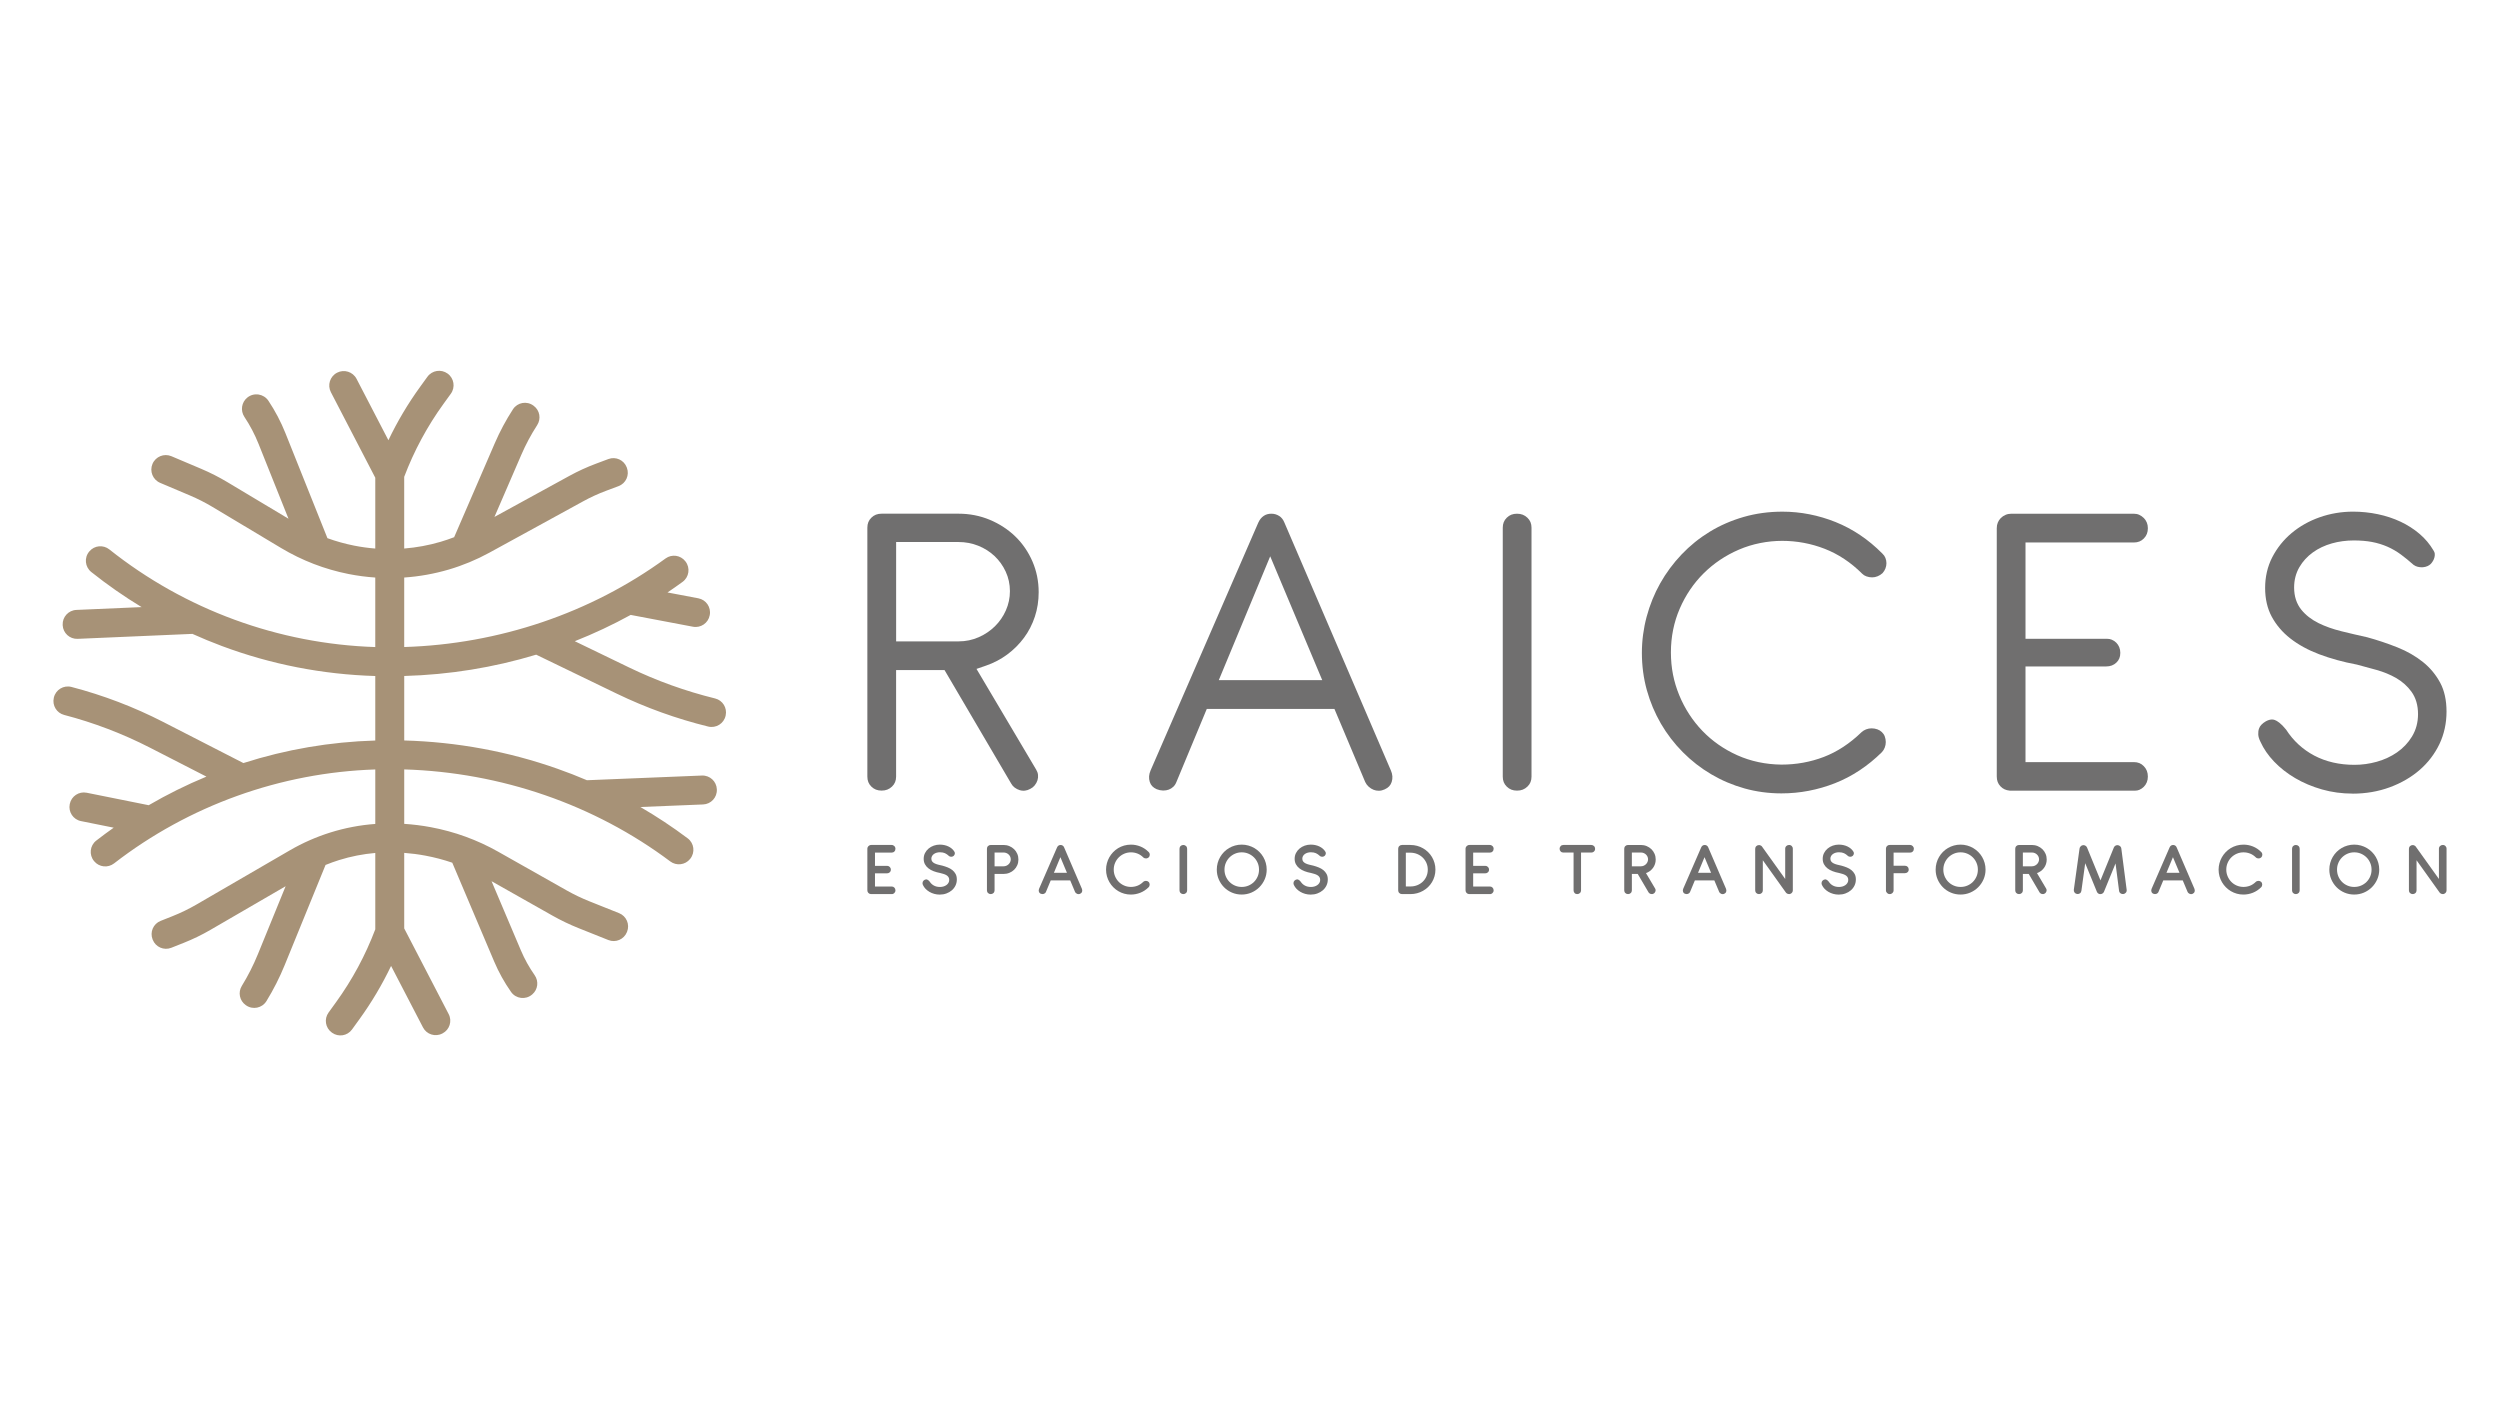 <svg xmlns="http://www.w3.org/2000/svg" viewBox="0 0 1920 1080"><defs><style>      .cls-1 {        fill: #706f6f;      }      .cls-2 {        fill: #a79277;      }    </style></defs><g><g id="Capa_1"><g><path class="cls-2" d="M288.22,496.94c-74.35-2.39-146.12-28.74-204.25-74.99-4.67-3.72-11.43-3.09-15.29,1.46l-.13.15c-4.03,4.75-3.3,11.88,1.57,15.76,12.34,9.83,25.23,18.81,38.63,26.93l-50.09,2.17c-6.08.26-10.79,5.4-10.53,11.48v.2c.27,6.08,5.41,10.79,11.48,10.53l88.17-3.81c7.41,3.35,14.94,6.45,22.58,9.31,37.75,14.12,77.35,21.85,117.85,23.05v49.54c-34.61,1.02-68.57,6.83-101.28,17.31l-61.63-31.59c-22.41-11.49-46.04-20.5-70.39-26.86-6.04-1.58-12.19,2.13-13.56,8.22l-.04.19c-1.31,5.78,2.19,11.57,7.92,13.07,22.81,5.95,44.95,14.39,65.94,25.15l43.36,22.23c-15.28,6.32-30.07,13.66-44.33,21.96l-47.64-9.58c-5.96-1.2-11.77,2.66-12.97,8.62l-.04.19c-1.2,5.96,2.66,11.77,8.62,12.97l25.15,5.06c-4.54,3.2-9.01,6.51-13.41,9.93-4.9,3.8-5.66,10.91-1.71,15.69l.13.15c3.8,4.6,10.56,5.32,15.28,1.66,57.43-44.45,127.91-69.79,200.61-72.14v41.84c-11.68.85-23.21,3.04-34.43,6.54-10.84,3.39-21.32,8-31.15,13.7l-71.57,41.55c-6.03,3.5-12.31,6.55-18.79,9.12l-8.94,3.55c-5.63,2.24-8.38,8.61-6.14,14.24l.11.27c2.24,5.63,8.61,8.38,14.24,6.14l9.69-3.85c6.97-2.77,13.79-6.08,20.28-9.85l57.84-33.58-21.32,52.25c-3.44,8.43-7.58,16.59-12.35,24.35-3.03,4.93-1.69,11.37,3.04,14.69l.24.17c5.18,3.64,12.35,2.15,15.66-3.24,5.4-8.79,10.09-18.02,13.98-27.57l31.42-77c3.41-1.39,6.88-2.64,10.39-3.74,9.06-2.83,18.38-4.65,27.8-5.46v58.64c-7.54,19.93-17.69,38.78-30.19,56.05l-5.7,7.88c-3.55,4.91-2.46,11.76,2.45,15.31l.23.17c4.91,3.55,11.76,2.46,15.31-2.45l5.7-7.88c9.34-12.9,17.48-26.62,24.33-40.96l24.52,47.24c2.79,5.38,9.41,7.47,14.78,4.68l.26-.13c5.38-2.79,7.47-9.41,4.68-14.78l-34.15-65.81v-58.02c5.47.41,10.92,1.11,16.29,2.12,7.04,1.32,13.93,3.13,20.62,5.42l32.2,75.94c3.47,8.19,7.81,16,12.95,23.32,3.71,5.28,11.16,6.22,16.08,2.04l.22-.18c4.34-3.69,5.09-10.06,1.82-14.73-4.21-6.02-7.77-12.42-10.61-19.13l-22.49-53.05,46.79,26.44c6.43,3.63,13.19,6.87,20.09,9.63l22.84,9.12c5.62,2.25,12-.49,14.25-6.12l.11-.27c2.25-5.62-.49-12-6.12-14.25l-22.84-9.12c-5.98-2.39-11.83-5.2-17.4-8.34l-52.71-29.78c-16.02-9.05-33.42-15.38-51.71-18.8-6.71-1.26-13.53-2.1-20.37-2.55v-41.81c74.38,2.25,146.16,27.08,204.3,70.66,4.78,3.58,11.52,2.76,15.25-1.9l.12-.15c3.87-4.84,3.01-11.94-1.95-15.66-11.64-8.74-23.77-16.78-36.35-24.08l48.17-1.96c6.08-.25,10.8-5.37,10.55-11.45v-.2c-.26-6.08-5.38-10.8-11.46-10.55l-88.31,3.6c-7.43-3.17-14.99-6.12-22.66-8.82-37.7-13.3-77.22-20.59-117.66-21.72v-49.52c34.63-.97,68.6-6.46,101.33-16.37l61.81,29.9c22.37,10.82,45.95,19.31,70.26,25.3,6.05,1.49,12.14-2.29,13.44-8.39l.04-.19c1.24-5.8-2.34-11.56-8.1-12.98-22.83-5.62-44.97-13.59-65.97-23.75l-41.83-20.23c14.78-5.85,29.11-12.59,42.93-20.19l47.83,9.07c5.97,1.13,11.74-2.79,12.87-8.77l.04-.19c1.13-5.98-2.79-11.74-8.77-12.87l-23.69-4.49c3.91-2.63,7.77-5.34,11.58-8.12,5.03-3.67,6.06-10.77,2.23-15.69l-.12-.16c-3.64-4.68-10.35-5.65-15.14-2.16-57.46,41.93-127.98,65.83-200.75,68.04v-53.37c11.62-.8,23.1-2.86,34.25-6.14,10.82-3.19,21.27-7.53,31.08-12.9l72.28-39.59c5.55-3.04,11.4-5.72,17.37-7.96l9.64-3.61c5.66-2.12,8.53-8.43,6.4-14.09l-.12-.31c-2.12-5.66-8.43-8.53-14.09-6.4l-9.64,3.61c-6.96,2.61-13.77,5.73-20.24,9.28l-57.63,31.57,20.72-47.91c3.38-7.81,7.43-15.37,12.09-22.58,3.15-4.87,2.05-11.33-2.6-14.8l-.27-.2c-5.07-3.78-12.28-2.49-15.72,2.82-5.36,8.27-10.02,16.96-13.9,25.94l-31.27,72.3c-3.41,1.31-6.88,2.49-10.39,3.53-9.12,2.69-18.49,4.41-27.97,5.17v-55.06c7.54-19.93,17.69-38.78,30.19-56.05l5.62-7.76c3.6-4.97,2.49-11.92-2.48-15.51h0c-4.97-3.6-11.92-2.49-15.51,2.48l-5.62,7.76c-9.34,12.9-17.48,26.61-24.33,40.96l-24.45-47.12c-2.83-5.45-9.53-7.57-14.98-4.74h0c-5.45,2.83-7.57,9.53-4.74,14.98l34.09,65.68v54.39c-5.43-.43-10.84-1.17-16.17-2.23-7.02-1.39-13.89-3.31-20.57-5.73l-32.28-80.71c-3.48-8.7-7.84-17-13.02-24.78-3.62-5.44-11.12-6.61-16.21-2.52h0c-4.51,3.62-5.46,10.06-2.26,14.87,4.31,6.49,7.95,13.42,10.85,20.68l23.01,57.53-46.98-28.14c-6.44-3.86-13.21-7.29-20.12-10.22l-22.8-9.65c-5.65-2.39-12.17.25-14.56,5.9h0c-2.39,5.65.25,12.17,5.9,14.56l22.8,9.65c5.97,2.53,11.81,5.5,17.37,8.82l52.7,31.56c16.05,9.61,33.49,16.33,51.84,19.97,6.75,1.34,13.61,2.24,20.49,2.71v53.36Z"></path><g><path class="cls-1" d="M795.84,591.17l-45.89-77.45,7.53-2.6c5.8-2,11.23-4.87,16.14-8.51,4.92-3.65,9.24-7.97,12.84-12.84,3.57-4.82,6.36-10.26,8.31-16.16,1.95-5.89,2.93-12.21,2.93-18.77,0-8.35-1.6-16.29-4.76-23.6-3.17-7.34-7.58-13.79-13.11-19.16-5.55-5.4-12.17-9.72-19.66-12.86-7.45-3.12-15.54-4.7-24.03-4.7h-59.06c-3.24,0-5.74.98-7.87,3.07-2.1,2.07-3.08,4.51-3.08,7.71v191.11c0,3.19.98,5.64,3.08,7.71,2.13,2.1,4.64,3.07,7.87,3.07s5.8-.99,8-3.11c2.13-2.06,3.13-4.5,3.13-7.67v-81.78h37.19l51.07,86.95.08.14c.73,1.31,1.6,2.33,2.69,3.14,1.23.91,2.51,1.57,3.93,2,.95.29,1.88.43,2.86.43.36,0,.72-.02,1.09-.06,1.37-.14,2.69-.58,4.04-1.33l.13-.07.13-.06c1.28-.64,2.34-1.49,3.22-2.58.98-1.21,1.68-2.49,2.14-3.92.43-1.32.57-2.67.42-4.13-.14-1.39-.59-2.68-1.37-3.97ZM688.23,492.56v-76.29h47.93c5.27,0,10.35.95,15.09,2.84,4.75,1.89,8.97,4.55,12.54,7.92,3.59,3.38,6.48,7.41,8.59,11.97,2.15,4.66,3.24,9.7,3.24,14.98s-1.04,10.08-3.1,14.78c-2.04,4.63-4.88,8.75-8.45,12.26-3.54,3.47-7.71,6.28-12.41,8.35-4.81,2.12-9.97,3.2-15.32,3.2h-48.1Z"></path><path class="cls-1" d="M1068.14,591.58l-81.83-190.48c-.89-2.16-2.17-3.74-3.9-4.84-1.84-1.16-3.79-1.73-5.96-1.73-2.33,0-4.28.55-5.95,1.7-1.76,1.2-3.11,2.89-4.15,5.19l-82.67,190.2c-1.36,3.11-1.57,6.03-.65,8.91.82,2.57,2.51,4.35,5.31,5.59,1.61.63,3.17.96,4.8,1,.12,0,.24,0,.36,0,1.47,0,2.79-.22,4.06-.68,1.29-.47,2.44-1.18,3.51-2.17,1-.94,1.78-2.1,2.37-3.57l23.38-56.26h98.03l23.65,56.19c.68,1.41,1.55,2.58,2.65,3.56,1.19,1.07,2.44,1.85,3.83,2.39,1.23.48,2.49.71,3.87.71.1,0,.2,0,.3,0,1.45-.04,2.85-.38,4.26-1.05l.13-.06c2.76-1.24,4.44-3.03,5.28-5.66.92-2.88.71-5.79-.66-8.94ZM936.03,522.35l39.49-95.11,39.96,95.11h-79.45Z"></path><path class="cls-1" d="M1165.07,607.2c-3.24,0-5.74-.98-7.87-3.07-2.1-2.07-3.08-4.51-3.08-7.71v-191.11c0-3.19.98-5.64,3.08-7.71,2.13-2.1,4.64-3.07,7.87-3.07s5.8.99,8.01,3.12c2.13,2.06,3.12,4.49,3.12,7.66v191.11c0,3.17-.99,5.61-3.13,7.67-2.2,2.12-4.74,3.11-8,3.11Z"></path><path class="cls-1" d="M1368.17,609.32c-9.82,0-19.37-1.28-28.39-3.81-9.05-2.54-17.67-6.2-25.6-10.89-7.95-4.69-15.28-10.4-21.78-16.96-6.51-6.56-12.17-13.92-16.81-21.88-4.63-7.94-8.27-16.59-10.81-25.71-2.53-9.08-3.82-18.72-3.82-28.67,0-9.38,1.23-18.72,3.66-27.76,2.43-9.07,5.93-17.7,10.41-25.65,4.47-7.95,10-15.41,16.41-22.16,6.39-6.72,13.66-12.59,21.6-17.44,7.92-4.84,16.7-8.67,26.09-11.38,9.36-2.7,19.37-4.06,29.76-4.06,13.9,0,27.65,2.69,40.86,7.99,13.15,5.28,25.19,13.39,35.8,24.1l.09.09.09.09c1.05.98,1.79,2.05,2.26,3.25.53,1.37.79,2.7.79,4.08s-.26,2.71-.79,4.08c-.5,1.29-1.24,2.46-2.24,3.57-1.14,1.03-2.37,1.81-3.75,2.37-1.4.57-2.77.85-4.17.85-1.51,0-2.97-.25-4.45-.78-1.26-.44-2.34-1.12-3.29-2.08-8.6-8.6-18.28-15.02-28.78-19.1-10.41-4.04-21.37-6.08-32.59-6.08s-22.8,2.25-33.15,6.7c-10.29,4.42-19.42,10.54-27.13,18.19-7.73,7.66-13.92,16.8-18.4,27.15-4.51,10.41-6.79,21.72-6.79,33.61s2.15,22.57,6.39,32.88c4.23,10.29,10.19,19.48,17.72,27.33,7.54,7.86,16.58,14.18,26.89,18.8,10.35,4.64,21.75,7.05,33.88,7.18h.07c11.33,0,22.25-1.98,32.47-5.89,10.27-3.93,20.01-10.32,28.94-18.98,1.04-.95,2.19-1.67,3.53-2.19,1.37-.53,2.77-.79,4.26-.79s2.99.25,4.41.76c1.29.47,2.42,1.15,3.43,2.09,1.02.95,1.75,2.02,2.22,3.27.54,1.44.81,2.89.81,4.4s-.26,2.88-.79,4.26c-.51,1.31-1.21,2.45-2.15,3.48-10.81,10.67-22.94,18.7-36.04,23.85-13.22,5.2-27.04,7.84-41.08,7.84Z"></path><path class="cls-1" d="M1639.64,607.22c-.18,0-.36,0-.55-.01h-.15s-95.44,0-95.44,0c-2.99-.27-5.28-1.33-7.18-3.34-1.92-2.03-2.81-4.45-2.81-7.61v-190.58c0-1.62.27-3.05.82-4.38.56-1.34,1.31-2.47,2.3-3.46,1.01-1.01,2.2-1.8,3.63-2.42,1.36-.59,2.8-.88,4.38-.88h94.14c1.54,0,2.88.27,4.09.82,1.36.62,2.53,1.43,3.57,2.47.99.99,1.74,2.12,2.3,3.46.55,1.33.82,2.76.82,4.38,0,3.24-.98,5.74-3.08,7.88-2.06,2.1-4.51,3.08-7.7,3.08h-83.19v73.99h62.16c.19-.02.37-.02.55-.02,1.29,0,2.45.22,3.52.67,1.34.56,2.47,1.31,3.46,2.3.99.99,1.74,2.12,2.3,3.46.55,1.33.82,2.76.82,4.38,0,3.14-.95,5.51-3,7.45-2.14,2.03-4.67,2.98-7.96,2.98h-61.85v73.46h83.19c3.17,0,5.61.99,7.67,3.13,2.12,2.2,3.11,4.74,3.11,8,0,1.62-.27,3.05-.82,4.38-.56,1.34-1.31,2.47-2.3,3.46-1.01,1.01-2.13,1.77-3.43,2.33-1,.43-2.11.64-3.37.64Z"></path><path class="cls-1" d="M1806.83,609.49c-8.17,0-16.09-1.07-23.52-3.19-7.49-2.13-14.42-5.06-20.61-8.7-6.15-3.61-11.61-7.9-16.22-12.73-4.52-4.73-8.02-9.81-10.41-15.11l-.05-.12-.06-.12c-1-2-1.54-3.82-1.61-5.41-.08-1.7.1-3.2.54-4.47.4-1.16.99-2.13,1.8-2.98,1.01-1.05,2.18-1.96,3.48-2.69,1.73-.93,3.31-1.4,4.71-1.4.74,0,1.44.13,2.16.39,1.8.67,4.76,2.49,8.68,7.39,5.5,8.54,12.78,15.25,21.64,19.94,8.9,4.71,19.29,7.1,30.89,7.1,5.74,0,11.48-.79,17.08-2.35,5.73-1.6,10.95-4.01,15.52-7.17,4.73-3.27,8.62-7.37,11.55-12.19,3.09-5.07,4.65-10.86,4.65-17.22,0-6.76-1.68-12.55-5.01-17.18-3.07-4.27-7.05-7.83-11.83-10.58-4.44-2.55-9.47-4.62-14.95-6.17-4.96-1.4-10.01-2.77-15.02-4.09l-.23-.06-.23-.04c-10.27-1.92-19.92-4.57-28.69-7.89-8.51-3.22-15.97-7.31-22.18-12.17-6.01-4.7-10.8-10.33-14.24-16.73-3.35-6.24-5.05-13.66-5.05-22.05s1.83-16.45,5.45-23.47c3.7-7.18,8.7-13.44,14.88-18.62,6.24-5.23,13.51-9.32,21.6-12.16,8.14-2.86,16.76-4.31,25.61-4.31,6.45,0,12.88.66,19.11,1.98,6.17,1.3,12.04,3.24,17.44,5.78,5.32,2.5,10.23,5.66,14.59,9.38,4.24,3.62,7.81,7.87,10.6,12.63l.06.11.07.11c.51.79.79,1.5.86,2.19.1.95.03,1.86-.19,2.78-.26,1.05-.64,2-1.16,2.89-.54.92-1.14,1.72-1.8,2.38-.61.61-1.41,1.14-2.38,1.58-1.05.47-2.16.75-3.39.87-.33.03-.68.05-1.02.05-.96,0-1.99-.12-3.06-.36-1.15-.25-2.23-.76-3.31-1.53-3.33-2.96-6.55-5.6-9.57-7.84-3.33-2.46-6.86-4.51-10.52-6.11-3.67-1.6-7.63-2.81-11.79-3.6-4.09-.78-8.8-1.17-14-1.17-5.86,0-11.52.76-16.85,2.27-5.47,1.55-10.36,3.87-14.54,6.89-4.31,3.11-7.8,6.93-10.37,11.35-2.69,4.64-4.05,9.88-4.05,15.61,0,6.8,1.88,12.56,5.59,17.14,3.34,4.12,7.8,7.58,13.28,10.28,5.05,2.49,10.95,4.58,17.54,6.21,6.2,1.54,12.82,3.08,19.66,4.59,7.9,2.15,15.77,4.79,23.38,7.83,7.3,2.92,13.87,6.69,19.51,11.21,5.45,4.36,9.9,9.71,13.23,15.9,3.23,6,4.86,13.48,4.86,22.22s-1.83,17.33-5.44,24.87c-3.65,7.61-8.75,14.29-15.15,19.85-6.48,5.62-14.23,10.12-23.02,13.35-8.81,3.24-18.41,4.89-28.52,4.89Z"></path><g><path class="cls-1" d="M668.85,686.67c-.79-.06-1.43-.36-1.95-.9-.51-.54-.77-1.21-.77-2.02v-31.87c0-.41.07-.8.22-1.15.15-.35.35-.66.62-.93s.58-.48.94-.63c.36-.16.75-.24,1.16-.24h15.74c.41,0,.79.08,1.14.24.34.16.65.37.91.63.27.26.47.57.62.93.15.35.22.74.22,1.15,0,.83-.28,1.52-.83,2.08-.55.56-1.24.84-2.06.84h-12.82v10.2h9.26c.41-.02.8.04,1.15.19.35.15.66.35.93.62.26.26.47.57.62.93.15.35.22.74.22,1.15,0,.83-.28,1.5-.84,2.03-.56.53-1.25.8-2.08.8h-9.26v10.11h12.82c.83,0,1.51.29,2.06.85.55.57.83,1.27.83,2.09,0,.41-.07.8-.22,1.15-.15.35-.35.66-.62.93-.26.27-.57.47-.91.62-.34.15-.72.21-1.14.19h-15.98Z"></path><path class="cls-1" d="M717.02,669.08c-1.53-.58-2.86-1.31-3.99-2.2-1.13-.88-2.02-1.93-2.67-3.14-.65-1.21-.97-2.61-.97-4.2s.34-3.09,1.03-4.42c.69-1.34,1.61-2.49,2.76-3.45,1.15-.96,2.47-1.7,3.95-2.23,1.48-.52,3.03-.78,4.64-.78,1.16,0,2.3.12,3.42.35,1.12.24,2.17.58,3.15,1.05.98.46,1.88,1.04,2.68,1.72.81.69,1.47,1.48,2,2.39.18.28.28.55.31.84s0,.57-.06.84c-.07.28-.17.53-.31.77-.14.24-.29.44-.47.62-.2.2-.44.36-.72.49-.28.13-.59.21-.91.24s-.66,0-1.02-.07c-.35-.08-.69-.24-1-.47-.55-.49-1.07-.92-1.56-1.28-.49-.36-1.01-.66-1.55-.9-.54-.24-1.12-.41-1.74-.53-.62-.12-1.33-.18-2.14-.18-.88,0-1.72.11-2.52.34-.8.23-1.49.56-2.09.99-.6.43-1.08.95-1.43,1.56-.35.61-.53,1.3-.53,2.06,0,.88.23,1.61.69,2.18.46.57,1.08,1.05,1.86,1.43.78.38,1.68.7,2.71.96,1.03.26,2.13.51,3.29.77,1.38.37,2.73.83,4.05,1.36,1.33.53,2.51,1.21,3.54,2.03,1.03.83,1.86,1.82,2.49,2.99.63,1.17.94,2.58.94,4.23s-.34,3.21-1.02,4.63c-.68,1.41-1.61,2.64-2.8,3.67-1.19,1.03-2.58,1.84-4.19,2.43-1.6.59-3.32.88-5.14.88-1.47,0-2.88-.19-4.23-.57-1.35-.38-2.58-.9-3.7-1.56-1.12-.66-2.1-1.43-2.95-2.31-.84-.88-1.49-1.83-1.95-2.83-.24-.47-.36-.92-.38-1.34-.02-.42.03-.81.15-1.15s.3-.64.55-.9c.24-.26.52-.47.84-.65.73-.39,1.41-.47,2.05-.24.64.24,1.29.78,1.96,1.62.83,1.3,1.91,2.3,3.24,3.01,1.34.71,2.89,1.06,4.66,1.06.86,0,1.72-.12,2.56-.35.84-.24,1.6-.58,2.27-1.05.67-.46,1.21-1.03,1.62-1.71.41-.68.62-1.45.62-2.31s-.21-1.65-.63-2.24c-.42-.59-.97-1.08-1.64-1.46-.67-.38-1.42-.69-2.25-.93-.84-.24-1.66-.46-2.49-.68-1.79-.33-3.45-.79-4.98-1.37Z"></path><path class="cls-1" d="M763.83,671.19v12.59c0,.83-.28,1.51-.85,2.06-.57.55-1.27.83-2.09.83s-1.52-.28-2.08-.83c-.56-.55-.84-1.24-.84-2.06v-31.95c0-.83.28-1.51.84-2.06.56-.55,1.25-.83,2.08-.83h9.87c1.57,0,3.05.29,4.44.87,1.39.58,2.59,1.37,3.63,2.37,1.03,1,1.84,2.19,2.43,3.55.59,1.37.88,2.83.88,4.38s-.29,3.03-.88,4.38c-.59,1.35-1.4,2.52-2.43,3.51-1.03.99-2.24,1.77-3.63,2.34-1.38.57-2.86.85-4.44.85h-6.93ZM763.83,654.74v10.58h6.96c.75,0,1.45-.15,2.12-.44.67-.29,1.25-.69,1.75-1.18.5-.49.89-1.06,1.18-1.71.28-.65.43-1.33.43-2.03s-.15-1.41-.44-2.05c-.29-.64-.69-1.19-1.19-1.67-.5-.47-1.09-.84-1.75-1.11-.67-.27-1.38-.4-2.12-.4h-6.93Z"></path><path class="cls-1" d="M821.9,676.17h-14.95l-3.63,8.73c-.16.39-.38.72-.66.99-.28.26-.6.46-.96.59-.35.13-.73.19-1.14.18s-.8-.09-1.19-.25c-.77-.33-1.27-.87-1.5-1.61-.24-.74-.19-1.49.15-2.25l13.83-31.81c.26-.57.61-1.01,1.08-1.33.46-.31,1-.47,1.61-.47.57,0,1.1.15,1.58.46.48.3.84.74,1.08,1.31l13.68,31.84c.33.77.38,1.52.15,2.25-.24.74-.73,1.27-1.47,1.61-.37.18-.76.27-1.15.28-.39,0-.77-.05-1.12-.19-.35-.14-.68-.34-.97-.6-.3-.27-.53-.58-.71-.96l-3.68-8.76ZM809.4,670.31h10.02l-5.04-12-4.98,12Z"></path><path class="cls-1" d="M882.83,655.3c.14.35.21.71.21,1.08s-.07.72-.21,1.08c-.14.35-.34.68-.62.97-.29.28-.62.49-.99.63-.36.15-.73.22-1.11.22s-.74-.06-1.11-.19c-.36-.13-.68-.33-.96-.6-1.34-1.34-2.81-2.32-4.44-2.95-1.62-.63-3.31-.94-5.05-.94s-3.51.34-5.11,1.03c-1.6.69-3,1.63-4.2,2.82-1.2,1.19-2.15,2.59-2.84,4.2-.7,1.61-1.05,3.34-1.05,5.19s.33,3.48.99,5.08c.66,1.6,1.57,3.01,2.74,4.23,1.17,1.22,2.55,2.19,4.16,2.9,1.6.72,3.35,1.09,5.23,1.11,1.77,0,3.45-.3,5.04-.91,1.59-.61,3.09-1.59,4.48-2.95.27-.26.59-.45.94-.59s.72-.21,1.11-.21.75.06,1.11.19c.35.13.67.32.94.57.29.28.51.59.65.96.14.36.21.74.21,1.12s-.07.75-.21,1.11c-.14.35-.33.67-.59.94-1.93,1.91-4.06,3.32-6.41,4.25-2.35.92-4.77,1.39-7.27,1.39-1.75,0-3.43-.23-5.04-.68-1.61-.45-3.12-1.09-4.54-1.93-1.41-.83-2.7-1.84-3.86-3.01-1.16-1.17-2.15-2.46-2.98-3.88-.83-1.42-1.46-2.93-1.92-4.55-.45-1.62-.68-3.32-.68-5.09,0-1.67.22-3.31.65-4.92.43-1.61,1.05-3.12,1.84-4.54.8-1.41,1.76-2.72,2.9-3.92,1.14-1.2,2.42-2.23,3.83-3.09,1.42-.86,2.96-1.54,4.63-2.02,1.67-.48,3.43-.72,5.28-.72,2.48,0,4.89.47,7.24,1.41,2.35.94,4.47,2.37,6.35,4.27.29.28.51.59.65.94Z"></path><path class="cls-1" d="M911.72,683.78c0,.83-.28,1.51-.85,2.06-.57.55-1.27.83-2.09.83s-1.52-.28-2.08-.83c-.56-.55-.84-1.24-.84-2.06v-31.95c0-.83.28-1.51.84-2.06.56-.55,1.25-.83,2.08-.83s1.52.28,2.09.83c.57.55.85,1.24.85,2.06v31.95Z"></path><path class="cls-1" d="M958.72,649.36c1.64.46,3.17,1.11,4.58,1.93,1.42.83,2.71,1.82,3.89,2.99,1.18,1.17,2.18,2.47,3.01,3.89.83,1.42,1.47,2.95,1.93,4.58.46,1.63.69,3.33.69,5.1,0,2.65-.51,5.14-1.52,7.46-1.01,2.32-2.39,4.35-4.13,6.09-1.74,1.74-3.77,3.11-6.1,4.11-2.33,1-4.82,1.5-7.47,1.5s-5.14-.5-7.47-1.5c-2.33-1-4.35-2.37-6.07-4.11-1.72-1.74-3.08-3.77-4.07-6.09-.99-2.32-1.49-4.81-1.49-7.46,0-1.77.23-3.47.68-5.1.45-1.63,1.09-3.16,1.92-4.58.83-1.42,1.82-2.72,2.98-3.89,1.16-1.17,2.45-2.17,3.86-2.99,1.42-.83,2.94-1.47,4.57-1.93s3.33-.69,5.1-.69,3.47.23,5.11.69ZM948.45,655.64c-1.61.7-3.01,1.65-4.2,2.85-1.19,1.2-2.13,2.6-2.82,4.22-.69,1.61-1.03,3.33-1.03,5.16s.34,3.61,1.03,5.22c.69,1.61,1.63,3.02,2.82,4.22,1.19,1.2,2.59,2.14,4.2,2.83,1.61.69,3.34,1.03,5.19,1.03s3.58-.34,5.2-1.03c1.62-.69,3.03-1.63,4.23-2.83,1.2-1.2,2.14-2.6,2.83-4.22.69-1.61,1.03-3.35,1.03-5.22s-.34-3.55-1.03-5.16c-.69-1.61-1.63-3.02-2.83-4.22-1.2-1.2-2.61-2.15-4.23-2.85-1.62-.7-3.36-1.05-5.2-1.05s-3.58.35-5.19,1.05Z"></path><path class="cls-1" d="M1001.92,669.08c-1.53-.58-2.86-1.31-3.99-2.2-1.13-.88-2.02-1.93-2.67-3.14-.65-1.21-.97-2.61-.97-4.2s.34-3.09,1.03-4.42c.69-1.34,1.61-2.49,2.76-3.45,1.15-.96,2.47-1.7,3.95-2.23,1.48-.52,3.03-.78,4.64-.78,1.16,0,2.3.12,3.42.35,1.12.24,2.17.58,3.15,1.05.98.46,1.88,1.04,2.68,1.72.81.69,1.47,1.48,2,2.39.18.28.28.55.31.84s0,.57-.06.84c-.07.28-.17.53-.31.77-.14.24-.29.44-.47.62-.2.2-.44.36-.72.49-.28.13-.59.21-.91.24s-.66,0-1.02-.07c-.35-.08-.69-.24-1-.47-.55-.49-1.07-.92-1.56-1.28-.49-.36-1.01-.66-1.55-.9-.54-.24-1.12-.41-1.74-.53-.62-.12-1.33-.18-2.14-.18-.88,0-1.72.11-2.52.34-.8.23-1.49.56-2.09.99-.6.43-1.08.95-1.43,1.56-.35.61-.53,1.3-.53,2.06,0,.88.23,1.61.69,2.18.46.57,1.08,1.05,1.86,1.43.78.38,1.68.7,2.71.96,1.03.26,2.13.51,3.29.77,1.38.37,2.73.83,4.05,1.36,1.33.53,2.51,1.21,3.54,2.03,1.03.83,1.86,1.82,2.49,2.99.63,1.17.94,2.58.94,4.23s-.34,3.21-1.02,4.63c-.68,1.41-1.61,2.64-2.8,3.67-1.19,1.03-2.58,1.84-4.19,2.43-1.6.59-3.32.88-5.14.88-1.47,0-2.88-.19-4.23-.57-1.35-.38-2.58-.9-3.7-1.56-1.12-.66-2.1-1.43-2.95-2.31-.84-.88-1.49-1.83-1.95-2.83-.24-.47-.36-.92-.38-1.34-.02-.42.03-.81.15-1.15s.3-.64.55-.9c.24-.26.52-.47.84-.65.73-.39,1.41-.47,2.05-.24.64.24,1.29.78,1.96,1.62.83,1.3,1.91,2.3,3.24,3.01,1.34.71,2.89,1.06,4.66,1.06.86,0,1.72-.12,2.56-.35.84-.24,1.6-.58,2.27-1.05.67-.46,1.21-1.03,1.62-1.71.41-.68.62-1.45.62-2.31s-.21-1.65-.63-2.24c-.42-.59-.97-1.08-1.64-1.46-.67-.38-1.42-.69-2.25-.93-.84-.24-1.66-.46-2.49-.68-1.79-.33-3.45-.79-4.98-1.37Z"></path><path class="cls-1" d="M1083.21,648.94c1.77,0,3.47.22,5.11.66,1.64.44,3.17,1.07,4.58,1.89,1.41.82,2.71,1.8,3.89,2.95,1.18,1.15,2.18,2.42,3,3.82.82,1.4,1.47,2.9,1.93,4.52.46,1.62.69,3.32.69,5.09s-.23,3.46-.69,5.07c-.46,1.61-1.1,3.12-1.93,4.51s-1.83,2.66-3,3.79c-1.18,1.13-2.47,2.1-3.89,2.9-1.41.81-2.94,1.43-4.58,1.87-1.64.44-3.34.66-5.11.66h-6.48c-.83,0-1.52-.28-2.08-.83-.56-.55-.84-1.24-.84-2.06v-31.95c0-.83.28-1.51.84-2.06.56-.55,1.25-.83,2.08-.83h6.48ZM1083.39,654.86h-3.71v25.94h3.57c1.85,0,3.58-.32,5.2-.97,1.62-.65,3.03-1.55,4.23-2.7,1.2-1.15,2.14-2.51,2.83-4.09.69-1.57,1.03-3.3,1.03-5.16s-.34-3.53-1.03-5.1c-.69-1.57-1.62-2.94-2.8-4.1-1.18-1.16-2.57-2.08-4.17-2.76-1.6-.68-3.32-1.03-5.14-1.05Z"></path><path class="cls-1" d="M1128.26,686.67c-.79-.06-1.43-.36-1.95-.9-.51-.54-.77-1.21-.77-2.02v-31.87c0-.41.07-.8.22-1.15.15-.35.35-.66.62-.93s.58-.48.94-.63c.36-.16.75-.24,1.16-.24h15.74c.41,0,.79.08,1.14.24.34.16.65.37.91.63.27.26.47.57.62.93.15.35.22.74.22,1.15,0,.83-.28,1.52-.83,2.08-.55.56-1.24.84-2.06.84h-12.82v10.2h9.26c.41-.02.8.04,1.15.19.35.15.66.35.93.62.26.26.47.57.62.93.15.35.22.74.22,1.15,0,.83-.28,1.5-.84,2.03-.56.53-1.25.8-2.08.8h-9.26v10.11h12.82c.83,0,1.51.29,2.06.85.55.57.83,1.27.83,2.09,0,.41-.07.8-.22,1.15-.15.35-.35.66-.62.93-.26.27-.57.47-.91.62-.34.15-.72.21-1.14.19h-15.98Z"></path><path class="cls-1" d="M1214.24,654.77v29.01c0,.83-.28,1.51-.85,2.06-.57.55-1.27.83-2.09.83s-1.5-.28-2.02-.83c-.52-.55-.78-1.24-.78-2.06v-29.01h-7.84c-.83,0-1.51-.28-2.06-.84-.55-.56-.83-1.25-.83-2.08s.28-1.52.83-2.08c.55-.56,1.24-.84,2.06-.84h21.46c.83,0,1.52.29,2.08.85.56.57.84,1.27.84,2.09,0,.41-.07.8-.22,1.15-.15.35-.35.66-.62.91-.26.26-.57.46-.93.6-.35.15-.74.22-1.15.22h-7.87Z"></path><path class="cls-1" d="M1271.58,660.11c0,1.22-.18,2.38-.55,3.48-.36,1.1-.88,2.1-1.55,3.01-.67.9-1.46,1.69-2.37,2.37-.91.68-1.91,1.2-2.99,1.58l6.99,11.79c.22.35.34.73.38,1.12.04.39,0,.77-.12,1.13-.12.36-.3.7-.55,1-.25.3-.55.55-.9.72-.35.2-.72.31-1.09.35s-.74,0-1.09-.1c-.35-.11-.68-.27-.99-.5-.3-.23-.56-.52-.75-.87l-8.22-14h-4.51v12.59c0,.83-.28,1.51-.85,2.06-.57.55-1.27.83-2.09.83s-1.52-.28-2.08-.83c-.56-.55-.84-1.24-.84-2.06v-31.95c0-.83.28-1.51.84-2.06.56-.55,1.25-.83,2.08-.83h9.87c1.57,0,3.05.29,4.44.87,1.39.58,2.59,1.37,3.63,2.37,1.03,1,1.84,2.19,2.43,3.55.59,1.37.88,2.83.88,4.38ZM1253.27,654.74v10.58h6.96c.75,0,1.45-.15,2.12-.44.67-.29,1.25-.69,1.75-1.18.5-.49.89-1.06,1.18-1.71.28-.65.43-1.33.43-2.03s-.15-1.41-.44-2.05c-.29-.64-.69-1.19-1.19-1.67-.5-.47-1.09-.84-1.75-1.11-.67-.27-1.38-.4-2.12-.4h-6.93Z"></path><path class="cls-1" d="M1316.59,676.17h-14.95l-3.63,8.73c-.16.39-.38.72-.66.99-.28.26-.6.46-.96.59-.35.13-.73.19-1.14.18s-.8-.09-1.19-.25c-.77-.33-1.27-.87-1.5-1.61-.24-.74-.19-1.49.15-2.25l13.83-31.81c.26-.57.61-1.01,1.08-1.33.46-.31,1-.47,1.61-.47.57,0,1.1.15,1.58.46.48.3.84.74,1.08,1.31l13.68,31.84c.33.77.38,1.52.15,2.25-.24.74-.73,1.27-1.47,1.61-.37.18-.76.27-1.15.28-.39,0-.77-.05-1.12-.19-.35-.14-.68-.34-.97-.6-.3-.27-.53-.58-.71-.96l-3.68-8.76ZM1304.09,670.31h10.02l-5.04-12-4.98,12Z"></path><path class="cls-1" d="M1353.85,660.67v23.11c0,.83-.28,1.51-.85,2.06-.57.55-1.27.83-2.09.83s-1.52-.28-2.08-.83c-.56-.55-.84-1.24-.84-2.06v-31.87c0-.83.28-1.51.84-2.06.56-.55,1.25-.83,2.08-.83h.03c.12,0,.21,0,.26.03.1,0,.17.01.21.03l.41.09c.33.12.62.27.85.44l.32.26c.2.22.37.45.53.71l17.51,24.47v-23.23c0-.83.29-1.51.87-2.06.58-.55,1.28-.83,2.11-.83.41,0,.8.07,1.15.22.35.15.66.35.91.62.26.26.46.57.6.91.15.34.22.72.22,1.14v31.95c0,.67-.2,1.25-.59,1.75-.39.5-.88.84-1.47,1.02-.16.06-.33.1-.53.12h-.32c-.69,0-1.3-.21-1.83-.62l-.29-.24c-.1-.08-.18-.17-.24-.26l-17.78-24.88Z"></path><path class="cls-1" d="M1407.47,669.08c-1.53-.58-2.86-1.31-3.99-2.2-1.13-.88-2.02-1.93-2.67-3.14-.65-1.21-.97-2.61-.97-4.2s.34-3.09,1.03-4.42c.69-1.34,1.61-2.49,2.76-3.45,1.15-.96,2.47-1.7,3.95-2.23,1.48-.52,3.03-.78,4.64-.78,1.16,0,2.3.12,3.42.35,1.12.24,2.17.58,3.15,1.05.98.46,1.88,1.04,2.68,1.72.81.69,1.47,1.48,2,2.39.18.28.28.55.31.84s0,.57-.06.84c-.07.28-.17.53-.31.77-.14.24-.29.44-.47.62-.2.2-.44.36-.72.49-.28.13-.59.21-.91.24s-.66,0-1.02-.07c-.35-.08-.69-.24-1-.47-.55-.49-1.07-.92-1.56-1.28-.49-.36-1.01-.66-1.55-.9-.54-.24-1.12-.41-1.74-.53-.62-.12-1.33-.18-2.14-.18-.88,0-1.72.11-2.52.34-.8.23-1.49.56-2.09.99-.6.43-1.08.95-1.43,1.56-.35.61-.53,1.3-.53,2.06,0,.88.23,1.61.69,2.18.46.57,1.08,1.05,1.86,1.43.78.38,1.68.7,2.71.96,1.03.26,2.13.51,3.29.77,1.38.37,2.73.83,4.05,1.36,1.33.53,2.51,1.21,3.54,2.03,1.03.83,1.86,1.82,2.49,2.99.63,1.17.94,2.58.94,4.23s-.34,3.21-1.02,4.63c-.68,1.41-1.61,2.64-2.8,3.67-1.19,1.03-2.58,1.84-4.19,2.43-1.6.59-3.32.88-5.14.88-1.47,0-2.88-.19-4.23-.57-1.35-.38-2.58-.9-3.7-1.56-1.12-.66-2.1-1.43-2.95-2.31-.84-.88-1.49-1.83-1.95-2.83-.24-.47-.36-.92-.38-1.34-.02-.42.03-.81.15-1.15s.3-.64.55-.9c.24-.26.52-.47.84-.65.73-.39,1.41-.47,2.05-.24.64.24,1.29.78,1.96,1.62.83,1.3,1.91,2.3,3.24,3.01,1.34.71,2.89,1.06,4.66,1.06.86,0,1.72-.12,2.56-.35.84-.24,1.6-.58,2.27-1.05.67-.46,1.21-1.03,1.62-1.71.41-.68.62-1.45.62-2.31s-.21-1.65-.63-2.24c-.42-.59-.97-1.08-1.64-1.46-.67-.38-1.42-.69-2.25-.93-.84-.24-1.66-.46-2.49-.68-1.79-.33-3.45-.79-4.98-1.37Z"></path><path class="cls-1" d="M1466.95,648.94c.41,0,.79.08,1.14.24.34.16.65.37.91.63s.47.57.62.93c.15.35.22.74.22,1.15,0,.83-.28,1.52-.83,2.08-.55.56-1.24.84-2.06.84h-12.67v10.08h8.7c.83,0,1.52.28,2.08.84.56.56.84,1.25.84,2.08s-.28,1.5-.84,2.02c-.56.52-1.25.78-2.08.78h-8.7v13.18c0,.41-.08.8-.24,1.15-.16.35-.37.66-.63.91-.27.26-.57.46-.93.6-.35.15-.74.22-1.15.22s-.8-.07-1.15-.22c-.35-.15-.66-.35-.93-.62-.26-.26-.47-.57-.62-.91-.15-.34-.22-.72-.22-1.14v-32.01c0-.31.05-.64.16-.97.11-.33.28-.64.52-.91.24-.27.54-.5.9-.68s.81-.27,1.34-.27h15.62Z"></path><path class="cls-1" d="M1510.8,649.36c1.64.46,3.17,1.11,4.58,1.93,1.42.83,2.71,1.82,3.89,2.99,1.18,1.17,2.18,2.47,3.01,3.89.83,1.42,1.47,2.95,1.93,4.58.46,1.63.69,3.33.69,5.1,0,2.65-.51,5.14-1.52,7.46-1.01,2.32-2.39,4.35-4.13,6.09-1.74,1.74-3.77,3.11-6.1,4.11-2.33,1-4.82,1.5-7.47,1.5s-5.14-.5-7.47-1.5c-2.33-1-4.35-2.37-6.07-4.11-1.72-1.74-3.08-3.77-4.07-6.09-.99-2.32-1.49-4.81-1.49-7.46,0-1.77.23-3.47.68-5.1.45-1.63,1.09-3.16,1.92-4.58.83-1.42,1.82-2.72,2.98-3.89,1.16-1.17,2.45-2.17,3.86-2.99,1.42-.83,2.94-1.47,4.57-1.93s3.33-.69,5.1-.69,3.47.23,5.11.69ZM1500.53,655.64c-1.61.7-3.01,1.65-4.2,2.85-1.19,1.2-2.13,2.6-2.82,4.22-.69,1.61-1.03,3.33-1.03,5.16s.34,3.61,1.03,5.22c.69,1.61,1.63,3.02,2.82,4.22s2.59,2.14,4.2,2.83c1.61.69,3.34,1.03,5.19,1.03s3.58-.34,5.2-1.03c1.62-.69,3.03-1.63,4.23-2.83,1.2-1.2,2.14-2.6,2.83-4.22.69-1.61,1.03-3.35,1.03-5.22s-.34-3.55-1.03-5.16c-.69-1.61-1.63-3.02-2.83-4.22-1.2-1.2-2.61-2.15-4.23-2.85-1.62-.7-3.36-1.05-5.2-1.05s-3.58.35-5.19,1.05Z"></path><path class="cls-1" d="M1571.87,660.11c0,1.22-.18,2.38-.55,3.48-.36,1.1-.88,2.1-1.55,3.01-.67.9-1.46,1.69-2.37,2.37-.91.68-1.91,1.2-2.99,1.58l6.99,11.79c.22.35.34.73.38,1.12.04.39,0,.77-.12,1.13-.12.36-.3.7-.55,1-.25.3-.55.55-.9.72-.35.2-.72.31-1.09.35s-.74,0-1.09-.1c-.35-.11-.68-.27-.99-.5-.3-.23-.56-.52-.75-.87l-8.22-14h-4.51v12.59c0,.83-.28,1.51-.85,2.06-.57.55-1.27.83-2.09.83s-1.52-.28-2.08-.83c-.56-.55-.84-1.24-.84-2.06v-31.95c0-.83.28-1.51.84-2.06.56-.55,1.25-.83,2.08-.83h9.87c1.57,0,3.05.29,4.44.87,1.39.58,2.59,1.37,3.63,2.37,1.03,1,1.84,2.19,2.43,3.55.59,1.37.88,2.83.88,4.38ZM1553.56,654.74v10.58h6.96c.75,0,1.45-.15,2.12-.44.67-.29,1.25-.69,1.75-1.18.5-.49.89-1.06,1.18-1.71.28-.65.43-1.33.43-2.03s-.15-1.41-.44-2.05c-.29-.64-.69-1.19-1.19-1.67-.5-.47-1.09-.84-1.75-1.11-.67-.27-1.38-.4-2.12-.4h-6.93Z"></path><path class="cls-1" d="M1601.43,662.97l-2.92,21.17c-.12.83-.49,1.47-1.12,1.93-.63.46-1.36.63-2.18.52-.83-.12-1.47-.49-1.95-1.12-.47-.63-.66-1.36-.56-2.18l4.39-31.6c.1-.67.37-1.22.83-1.65.31-.35.68-.61,1.09-.77.73-.29,1.46-.29,2.2,0,.74.3,1.27.82,1.61,1.56l10.35,25.29,10.29-25.29c.33-.75.86-1.27,1.58-1.56.72-.29,1.45-.29,2.2,0l.32.18c.43.2.8.49,1.09.88.29.39.47.85.53,1.36l4.1,31.69c.1.83-.1,1.55-.6,2.17-.5.62-1.16.98-1.96,1.08-.81.1-1.53-.09-2.17-.56-.64-.47-1.01-1.12-1.11-1.95l-2.71-20.99-8.9,21.78c-.24.53-.58.95-1.05,1.25-.46.31-.96.48-1.49.52-.61.06-1.17-.06-1.69-.37-.52-.3-.92-.77-1.19-1.4l-8.96-21.93Z"></path><path class="cls-1" d="M1676.33,676.17h-14.95l-3.63,8.73c-.16.39-.38.72-.66.99-.28.26-.6.46-.96.59-.35.13-.73.19-1.14.18s-.8-.09-1.19-.25c-.77-.33-1.27-.87-1.5-1.61-.24-.74-.19-1.49.15-2.25l13.83-31.81c.26-.57.61-1.01,1.08-1.33.46-.31,1-.47,1.61-.47.57,0,1.1.15,1.58.46.48.3.84.74,1.08,1.31l13.68,31.84c.33.77.38,1.52.15,2.25-.24.74-.73,1.27-1.47,1.61-.37.18-.76.27-1.15.28-.39,0-.77-.05-1.12-.19-.35-.14-.68-.34-.97-.6-.3-.27-.53-.58-.71-.96l-3.68-8.76ZM1663.84,670.31h10.02l-5.04-12-4.98,12Z"></path><path class="cls-1" d="M1737.27,655.3c.14.35.21.71.21,1.08s-.07.72-.21,1.08c-.14.35-.34.68-.62.97-.29.28-.62.49-.99.63-.36.15-.73.22-1.11.22s-.74-.06-1.11-.19c-.36-.13-.68-.33-.96-.6-1.34-1.34-2.81-2.32-4.44-2.95-1.62-.63-3.31-.94-5.05-.94s-3.51.34-5.11,1.03c-1.6.69-3,1.63-4.2,2.82s-2.15,2.59-2.84,4.2c-.7,1.61-1.05,3.34-1.05,5.19s.33,3.48.99,5.08c.66,1.6,1.57,3.01,2.74,4.23,1.17,1.22,2.55,2.19,4.16,2.9,1.6.72,3.35,1.09,5.23,1.11,1.77,0,3.45-.3,5.04-.91,1.59-.61,3.09-1.59,4.48-2.95.27-.26.59-.45.94-.59s.72-.21,1.11-.21.75.06,1.11.19c.35.13.67.32.94.57.29.28.51.59.65.96.14.36.21.74.21,1.12s-.07.75-.21,1.11c-.14.35-.33.67-.59.94-1.93,1.91-4.06,3.32-6.41,4.25-2.35.92-4.77,1.39-7.27,1.39-1.75,0-3.43-.23-5.04-.68-1.61-.45-3.12-1.09-4.54-1.93-1.41-.83-2.7-1.84-3.86-3.01-1.16-1.17-2.15-2.46-2.98-3.88-.83-1.42-1.46-2.93-1.92-4.55-.45-1.62-.68-3.32-.68-5.09,0-1.67.22-3.31.65-4.92.43-1.61,1.05-3.12,1.84-4.54.8-1.41,1.76-2.72,2.9-3.92,1.14-1.2,2.42-2.23,3.83-3.09,1.42-.86,2.96-1.54,4.63-2.02,1.67-.48,3.43-.72,5.28-.72,2.48,0,4.89.47,7.24,1.41,2.35.94,4.47,2.37,6.35,4.27.29.28.51.59.65.94Z"></path><path class="cls-1" d="M1766.15,683.78c0,.83-.28,1.51-.85,2.06-.57.55-1.27.83-2.09.83s-1.52-.28-2.08-.83c-.56-.55-.84-1.24-.84-2.06v-31.95c0-.83.28-1.51.84-2.06.56-.55,1.25-.83,2.08-.83s1.52.28,2.09.83c.57.55.85,1.24.85,2.06v31.95Z"></path><path class="cls-1" d="M1813.15,649.36c1.64.46,3.17,1.11,4.58,1.93,1.42.83,2.71,1.82,3.89,2.99,1.18,1.17,2.18,2.47,3.01,3.89.83,1.42,1.47,2.95,1.93,4.58.46,1.63.69,3.33.69,5.1,0,2.65-.51,5.14-1.52,7.46-1.01,2.32-2.39,4.35-4.13,6.09-1.74,1.74-3.77,3.11-6.1,4.11-2.33,1-4.82,1.5-7.47,1.5s-5.14-.5-7.47-1.5c-2.33-1-4.35-2.37-6.07-4.11-1.72-1.74-3.08-3.77-4.07-6.09-.99-2.32-1.49-4.81-1.49-7.46,0-1.77.23-3.47.68-5.1.45-1.63,1.09-3.16,1.92-4.58.83-1.42,1.82-2.72,2.98-3.89,1.16-1.17,2.45-2.17,3.86-2.99,1.42-.83,2.94-1.47,4.57-1.93s3.33-.69,5.1-.69,3.47.23,5.11.69ZM1802.88,655.64c-1.61.7-3.01,1.65-4.2,2.85-1.19,1.2-2.13,2.6-2.82,4.22-.69,1.61-1.03,3.33-1.03,5.16s.34,3.61,1.03,5.22c.69,1.61,1.63,3.02,2.82,4.22,1.19,1.2,2.59,2.14,4.2,2.83,1.61.69,3.34,1.03,5.19,1.03s3.58-.34,5.2-1.03c1.62-.69,3.03-1.63,4.23-2.83,1.2-1.2,2.14-2.6,2.83-4.22.69-1.61,1.03-3.35,1.03-5.22s-.34-3.55-1.03-5.16c-.69-1.61-1.63-3.02-2.83-4.22-1.2-1.2-2.61-2.15-4.23-2.85-1.62-.7-3.36-1.05-5.2-1.05s-3.58.35-5.19,1.05Z"></path><path class="cls-1" d="M1855.91,660.67v23.11c0,.83-.28,1.51-.85,2.06-.57.55-1.27.83-2.09.83s-1.52-.28-2.08-.83c-.56-.55-.84-1.24-.84-2.06v-31.87c0-.83.28-1.51.84-2.06.56-.55,1.25-.83,2.08-.83h.03c.12,0,.21,0,.26.03.1,0,.17.01.21.03l.41.09c.33.12.62.27.85.44l.32.26c.2.22.37.45.53.71l17.51,24.47v-23.23c0-.83.29-1.51.87-2.06.58-.55,1.28-.83,2.11-.83.41,0,.8.07,1.15.22.35.15.66.35.91.62.26.26.46.57.6.91.15.34.22.72.22,1.14v31.95c0,.67-.2,1.25-.59,1.75-.39.5-.88.84-1.47,1.02-.16.06-.33.1-.53.12h-.32c-.69,0-1.3-.21-1.83-.62l-.29-.24c-.1-.08-.18-.17-.24-.26l-17.78-24.88Z"></path></g></g></g></g></g></svg>